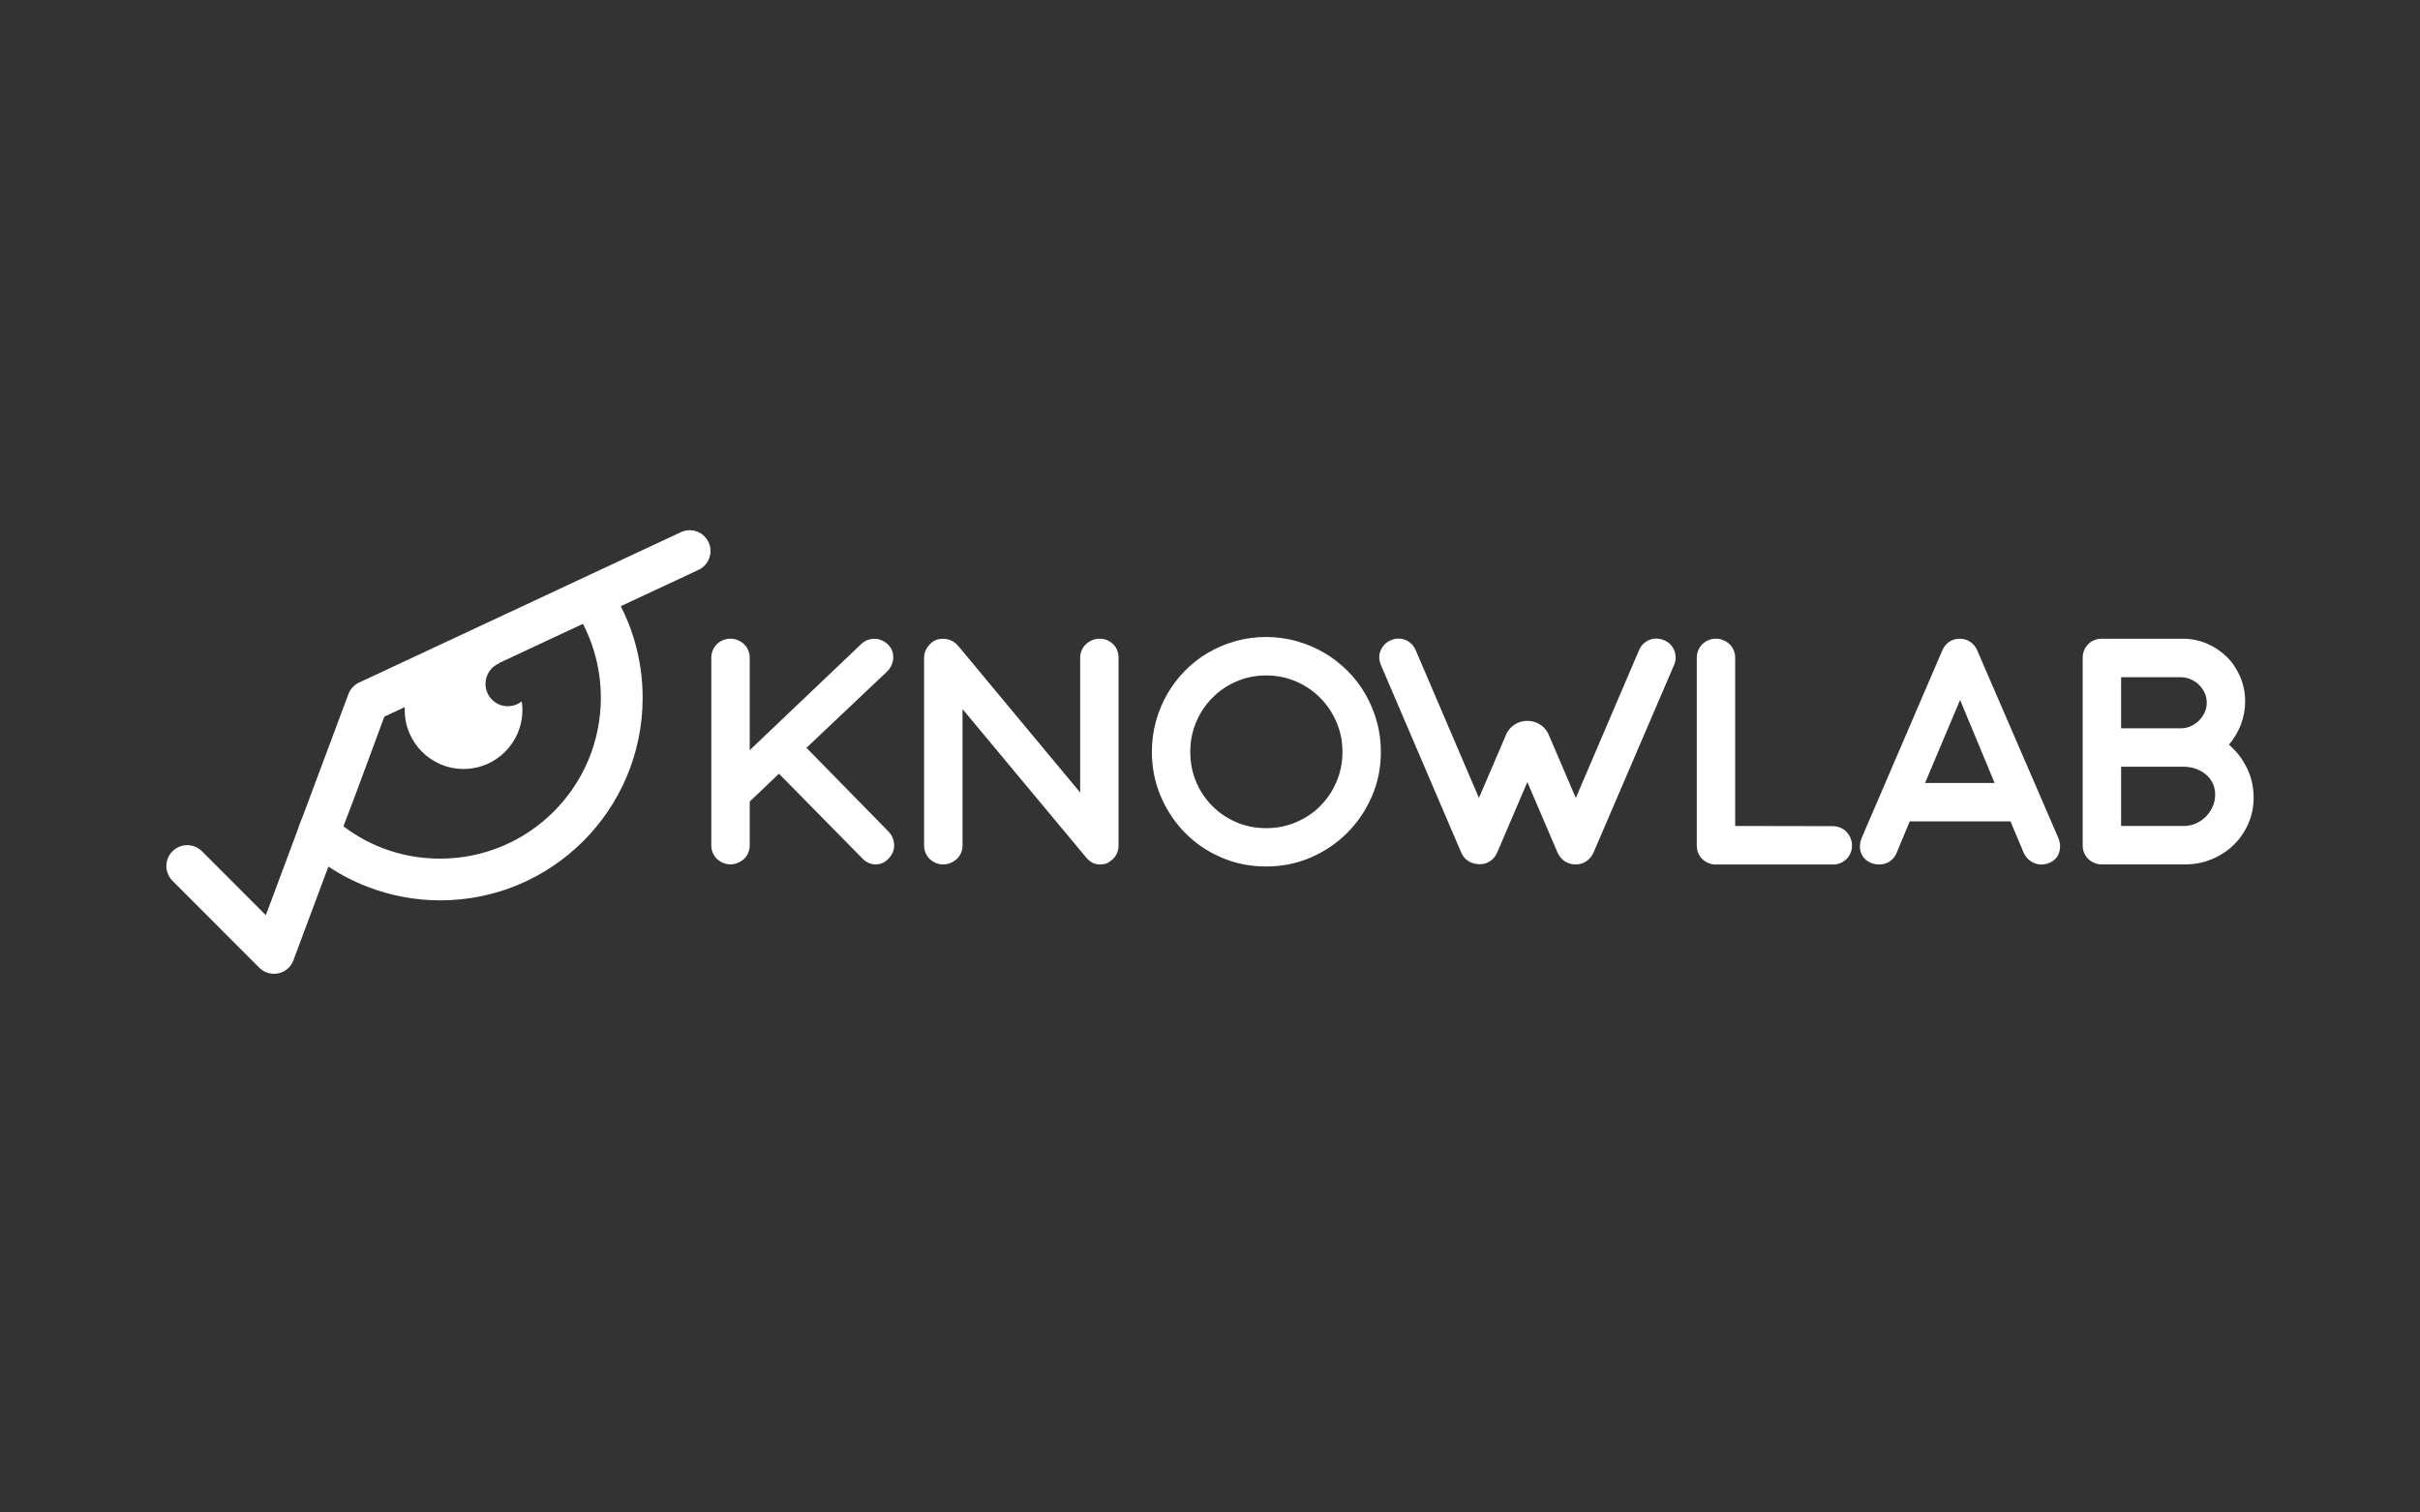 <?xml version="1.0" encoding="UTF-8"?> <svg xmlns="http://www.w3.org/2000/svg" width="160" height="100" viewBox="0 0 160 100" fill="none"><rect x="0" y="0" width="160" height="100" fill="#333333" stroke="none"/><g clip-path="url(#clip0_35_623)"><path fill-rule="evenodd" clip-rule="evenodd" d="M49.57 49.598L56.942 42.581C57.074 42.456 57.216 42.367 57.373 42.312C57.528 42.258 57.688 42.231 57.847 42.233C58.006 42.237 58.161 42.277 58.316 42.345C58.471 42.415 58.611 42.512 58.735 42.636C58.851 42.761 58.937 42.897 58.991 43.048C59.045 43.199 59.07 43.358 59.057 43.522C59.045 43.685 59.004 43.844 58.933 43.999C58.863 44.154 58.762 44.295 58.63 44.419L53.32 49.443L58.745 54.979C58.869 55.112 58.962 55.254 59.024 55.414C59.086 55.573 59.117 55.736 59.117 55.9C59.117 56.063 59.086 56.218 59.02 56.369C58.954 56.52 58.857 56.661 58.733 56.785C58.485 57.033 58.202 57.155 57.88 57.151C57.557 57.147 57.27 57.019 57.022 56.762L51.502 51.155L49.568 52.998V55.9C49.568 56.078 49.532 56.241 49.466 56.394C49.4 56.545 49.311 56.677 49.196 56.787C49.076 56.896 48.94 56.981 48.785 57.047C48.63 57.114 48.466 57.149 48.295 57.149C48.113 57.149 47.95 57.114 47.795 57.047C47.644 56.981 47.512 56.896 47.398 56.787C47.287 56.677 47.196 56.547 47.13 56.394C47.063 56.243 47.028 56.08 47.028 55.9V43.478C47.028 43.306 47.063 43.143 47.13 42.988C47.196 42.833 47.285 42.7 47.398 42.591C47.51 42.481 47.642 42.392 47.795 42.326C47.95 42.26 48.113 42.229 48.295 42.229C48.466 42.229 48.63 42.26 48.785 42.326C48.94 42.392 49.076 42.481 49.196 42.591C49.311 42.7 49.402 42.831 49.466 42.988C49.532 43.143 49.568 43.306 49.568 43.478V49.598H49.57ZM100.973 47.66C101.566 47.66 102.09 47.974 102.345 48.473L102.369 48.518L104.186 52.758L108.365 42.99C108.436 42.827 108.529 42.688 108.644 42.574C108.76 42.463 108.892 42.376 109.037 42.314C109.179 42.252 109.332 42.221 109.496 42.221C109.659 42.221 109.822 42.252 109.985 42.314C110.148 42.376 110.291 42.465 110.413 42.583C110.533 42.699 110.622 42.831 110.686 42.98C110.748 43.127 110.783 43.286 110.787 43.458C110.791 43.629 110.756 43.795 110.686 43.958L105.361 56.359C105.252 56.607 105.093 56.801 104.88 56.942C104.667 57.083 104.433 57.151 104.186 57.151C103.93 57.159 103.692 57.093 103.471 56.952C103.25 56.812 103.082 56.615 102.973 56.359L100.981 51.707L98.991 56.359C98.876 56.63 98.696 56.837 98.452 56.977C98.208 57.118 97.948 57.167 97.675 57.128C97.45 57.112 97.241 57.039 97.047 56.907C96.853 56.775 96.706 56.592 96.605 56.359L91.295 43.956C91.225 43.792 91.19 43.625 91.19 43.458C91.19 43.29 91.225 43.135 91.291 42.988C91.357 42.841 91.45 42.705 91.57 42.585C91.69 42.465 91.83 42.376 91.993 42.314C92.148 42.252 92.307 42.221 92.471 42.221C92.634 42.221 92.789 42.252 92.933 42.314C93.078 42.376 93.206 42.461 93.322 42.574C93.438 42.688 93.531 42.827 93.601 42.99L97.781 52.758L99.524 48.692C99.549 48.622 99.578 48.553 99.611 48.487L99.615 48.479C99.874 47.991 100.38 47.66 100.973 47.66ZM63.638 46.882V55.904C63.638 56.082 63.603 56.245 63.537 56.398C63.471 56.549 63.382 56.681 63.264 56.791C63.144 56.901 63.008 56.986 62.853 57.052C62.698 57.118 62.535 57.153 62.363 57.153C62.181 57.153 62.018 57.118 61.863 57.052C61.712 56.986 61.58 56.901 61.466 56.791C61.355 56.681 61.264 56.551 61.198 56.398C61.132 56.247 61.097 56.084 61.097 55.904V43.513C61.097 43.178 61.206 42.895 61.423 42.663C61.524 42.531 61.652 42.425 61.807 42.349C61.962 42.27 62.144 42.233 62.355 42.233C62.541 42.233 62.723 42.272 62.898 42.353C63.074 42.434 63.225 42.556 63.357 42.711L71.415 52.398V43.478C71.415 43.306 71.45 43.143 71.52 42.988C71.59 42.833 71.683 42.7 71.799 42.591C71.919 42.481 72.055 42.392 72.21 42.326C72.365 42.26 72.533 42.229 72.714 42.229C72.886 42.229 73.045 42.26 73.2 42.326C73.351 42.392 73.483 42.481 73.597 42.591C73.708 42.7 73.799 42.831 73.861 42.988C73.923 43.143 73.954 43.306 73.954 43.478V55.904C73.954 56.106 73.911 56.293 73.826 56.464C73.741 56.636 73.623 56.775 73.477 56.884C73.384 56.969 73.278 57.035 73.159 57.083C73.039 57.13 72.898 57.153 72.743 57.153H72.696H72.673C72.487 57.145 72.324 57.099 72.183 57.016C72.043 56.936 71.911 56.818 71.787 56.663L63.638 46.882ZM83.702 42.115C83.004 42.115 82.332 42.208 81.688 42.39C81.043 42.572 80.442 42.825 79.882 43.151C79.322 43.478 78.814 43.873 78.357 44.337C77.898 44.8 77.506 45.313 77.181 45.875C76.855 46.438 76.603 47.044 76.425 47.689C76.248 48.334 76.157 49.006 76.157 49.706C76.157 50.758 76.355 51.74 76.748 52.659C77.14 53.575 77.675 54.38 78.355 55.068C79.035 55.757 79.834 56.301 80.754 56.696C81.673 57.093 82.656 57.289 83.704 57.289C84.752 57.289 85.737 57.091 86.659 56.696C87.578 56.299 88.382 55.755 89.07 55.068C89.758 54.38 90.301 53.577 90.7 52.659C91.101 51.742 91.297 50.758 91.297 49.706C91.297 49.006 91.208 48.334 91.026 47.689C90.844 47.044 90.588 46.438 90.262 45.875C89.936 45.313 89.541 44.798 89.074 44.337C88.609 43.873 88.097 43.478 87.537 43.151C86.977 42.825 86.376 42.572 85.727 42.39C85.076 42.208 84.4 42.115 83.702 42.115ZM83.714 44.657C84.413 44.657 85.07 44.789 85.681 45.054C86.299 45.319 86.834 45.679 87.285 46.138C87.739 46.593 88.097 47.129 88.361 47.743C88.626 48.357 88.758 49.013 88.758 49.71C88.758 50.417 88.626 51.077 88.361 51.691C88.097 52.305 87.739 52.837 87.285 53.292C86.834 53.747 86.299 54.105 85.681 54.365C85.068 54.626 84.413 54.754 83.714 54.754C83.016 54.754 82.363 54.626 81.75 54.365C81.14 54.105 80.605 53.747 80.155 53.292C79.7 52.837 79.343 52.305 79.084 51.691C78.824 51.077 78.696 50.417 78.696 49.71C78.696 49.015 78.824 48.357 79.084 47.743C79.345 47.129 79.702 46.593 80.155 46.138C80.605 45.679 81.14 45.319 81.75 45.054C82.363 44.789 83.014 44.657 83.714 44.657ZM114.725 54.611L121.188 54.623C121.359 54.623 121.522 54.659 121.677 54.725C121.832 54.791 121.969 54.88 122.08 54.998C122.192 55.118 122.283 55.254 122.349 55.41C122.415 55.565 122.446 55.728 122.446 55.9C122.446 56.082 122.415 56.245 122.349 56.4C122.283 56.551 122.194 56.684 122.08 56.797C121.967 56.911 121.832 57 121.677 57.066C121.522 57.132 121.359 57.163 121.188 57.155H113.498H113.45C113.401 57.155 113.357 57.155 113.314 57.155C113.27 57.155 113.229 57.147 113.19 57.132C113.159 57.132 113.128 57.124 113.097 57.109C112.832 57.039 112.611 56.896 112.44 56.677C112.268 56.46 112.184 56.204 112.184 55.908V43.478C112.184 43.306 112.219 43.143 112.285 42.988C112.351 42.833 112.44 42.7 112.553 42.591C112.665 42.481 112.797 42.392 112.95 42.326C113.105 42.26 113.268 42.229 113.45 42.229C113.622 42.229 113.785 42.26 113.94 42.326C114.095 42.392 114.231 42.481 114.351 42.591C114.467 42.7 114.557 42.831 114.622 42.988C114.688 43.143 114.723 43.306 114.723 43.478V54.611H114.725ZM132.925 54.307H126.264L125.39 56.404C125.32 56.568 125.223 56.708 125.099 56.824C124.975 56.94 124.838 57.027 124.688 57.081C124.537 57.134 124.374 57.159 124.198 57.155C124.024 57.151 123.853 57.116 123.69 57.045C123.518 56.975 123.38 56.878 123.27 56.758C123.161 56.638 123.084 56.506 123.033 56.359C122.983 56.21 122.962 56.053 122.975 55.881C122.987 55.709 123.024 55.544 123.095 55.381L128.417 43C128.527 42.752 128.681 42.562 128.882 42.43C129.084 42.297 129.316 42.231 129.58 42.231C129.828 42.231 130.054 42.297 130.256 42.43C130.458 42.562 130.613 42.748 130.721 42.99L136.078 55.381C136.219 55.707 136.241 56.03 136.144 56.348C136.047 56.667 135.834 56.901 135.508 57.047C135.345 57.118 135.177 57.153 135.008 57.157C134.837 57.161 134.677 57.134 134.527 57.074C134.376 57.016 134.235 56.932 134.111 56.818C133.987 56.706 133.886 56.57 133.808 56.406L132.925 54.307ZM127.277 51.767H131.876L129.593 46.276L127.277 51.767ZM138.961 57.153C138.783 57.153 138.615 57.118 138.465 57.052C138.314 56.986 138.181 56.901 138.068 56.791C137.954 56.681 137.865 56.551 137.799 56.398C137.733 56.247 137.698 56.084 137.698 55.904V43.478C137.698 43.3 137.733 43.133 137.799 42.982C137.865 42.831 137.954 42.699 138.068 42.585C138.179 42.471 138.312 42.386 138.465 42.324C138.615 42.262 138.779 42.231 138.958 42.231H139.006H144.312C144.886 42.231 145.425 42.341 145.927 42.558C146.427 42.775 146.867 43.071 147.24 43.443C147.612 43.815 147.903 44.256 148.118 44.76C148.33 45.265 148.44 45.803 148.44 46.37C148.44 46.905 148.346 47.418 148.157 47.908C147.967 48.398 147.703 48.841 147.369 49.236C147.867 49.664 148.262 50.177 148.557 50.779C148.853 51.381 149 52.034 149 52.733C149 53.356 148.88 53.935 148.642 54.471C148.405 55.006 148.082 55.474 147.676 55.868C147.269 56.266 146.787 56.576 146.239 56.806C145.692 57.035 145.103 57.151 144.473 57.151H138.961V57.153ZM140.239 50.694V54.611H144.374C144.661 54.611 144.934 54.557 145.186 54.444C145.438 54.332 145.659 54.175 145.849 53.985C146.039 53.79 146.186 53.569 146.295 53.321C146.405 53.072 146.458 52.812 146.458 52.543C146.458 52.264 146.405 52.007 146.291 51.782C146.179 51.552 146.027 51.358 145.836 51.199C145.646 51.039 145.425 50.915 145.173 50.826C144.921 50.737 144.653 50.694 144.374 50.694H140.239ZM140.239 44.773V48.154H144.223C144.456 48.146 144.673 48.096 144.876 47.999C145.078 47.902 145.256 47.778 145.407 47.623C145.558 47.468 145.68 47.288 145.768 47.091C145.857 46.889 145.901 46.68 145.901 46.454C145.901 46.221 145.853 46.008 145.76 45.805C145.667 45.606 145.543 45.428 145.384 45.273C145.225 45.118 145.039 44.998 144.828 44.907C144.619 44.818 144.398 44.775 144.165 44.775H140.239V44.773Z" fill="white"></path><path fill-rule="evenodd" clip-rule="evenodd" d="M11.404 58.236C10.865 57.697 10.865 56.824 11.404 56.284C11.944 55.744 12.816 55.744 13.355 56.284L17.576 60.509L19.718 54.77C19.741 54.663 19.776 54.557 19.826 54.456C19.892 54.288 19.962 54.11 20.035 53.922L23.035 45.894C23.167 45.536 23.436 45.265 23.758 45.12L35.384 39.689L38.516 38.225L38.518 38.223L45.02 35.184C45.708 34.864 46.527 35.16 46.847 35.848C47.167 36.537 46.871 37.354 46.184 37.677L41.043 40.078C41.396 40.773 41.69 41.499 41.917 42.249C42.289 43.48 42.489 44.783 42.489 46.131C42.489 49.831 40.991 53.18 38.57 55.605C36.148 58.029 32.801 59.529 29.105 59.529C27.427 59.529 25.809 59.212 24.311 58.636C23.39 58.282 22.518 57.829 21.712 57.295L19.444 63.37C19.382 63.593 19.264 63.802 19.09 63.978C18.551 64.517 17.679 64.517 17.14 63.978L11.404 58.236ZM32.995 43.838L33.012 43.85C32.475 44.071 32.099 44.599 32.099 45.217C32.099 46.032 32.76 46.694 33.574 46.694C33.923 46.694 34.245 46.572 34.497 46.369C34.524 46.557 34.539 46.75 34.539 46.946C34.539 49.097 32.797 50.841 30.648 50.841C28.5 50.841 26.758 49.097 26.758 46.946C26.758 46.88 26.76 46.814 26.762 46.75L25.411 47.38L24.636 49.48C23.989 51.231 23.316 53.06 22.706 54.632C23.493 55.227 24.361 55.715 25.287 56.071C26.46 56.522 27.745 56.77 29.099 56.77C32.032 56.77 34.69 55.579 36.613 53.655C38.537 51.73 39.725 49.07 39.725 46.133C39.725 45.06 39.566 44.024 39.272 43.05C39.082 42.419 38.836 41.815 38.543 41.246L32.995 43.838Z" fill="white"></path></g><defs><clipPath id="clip0_35_623"><rect width="138" height="29.396" fill="white" transform="translate(11 35)"></rect></clipPath></defs></svg> 